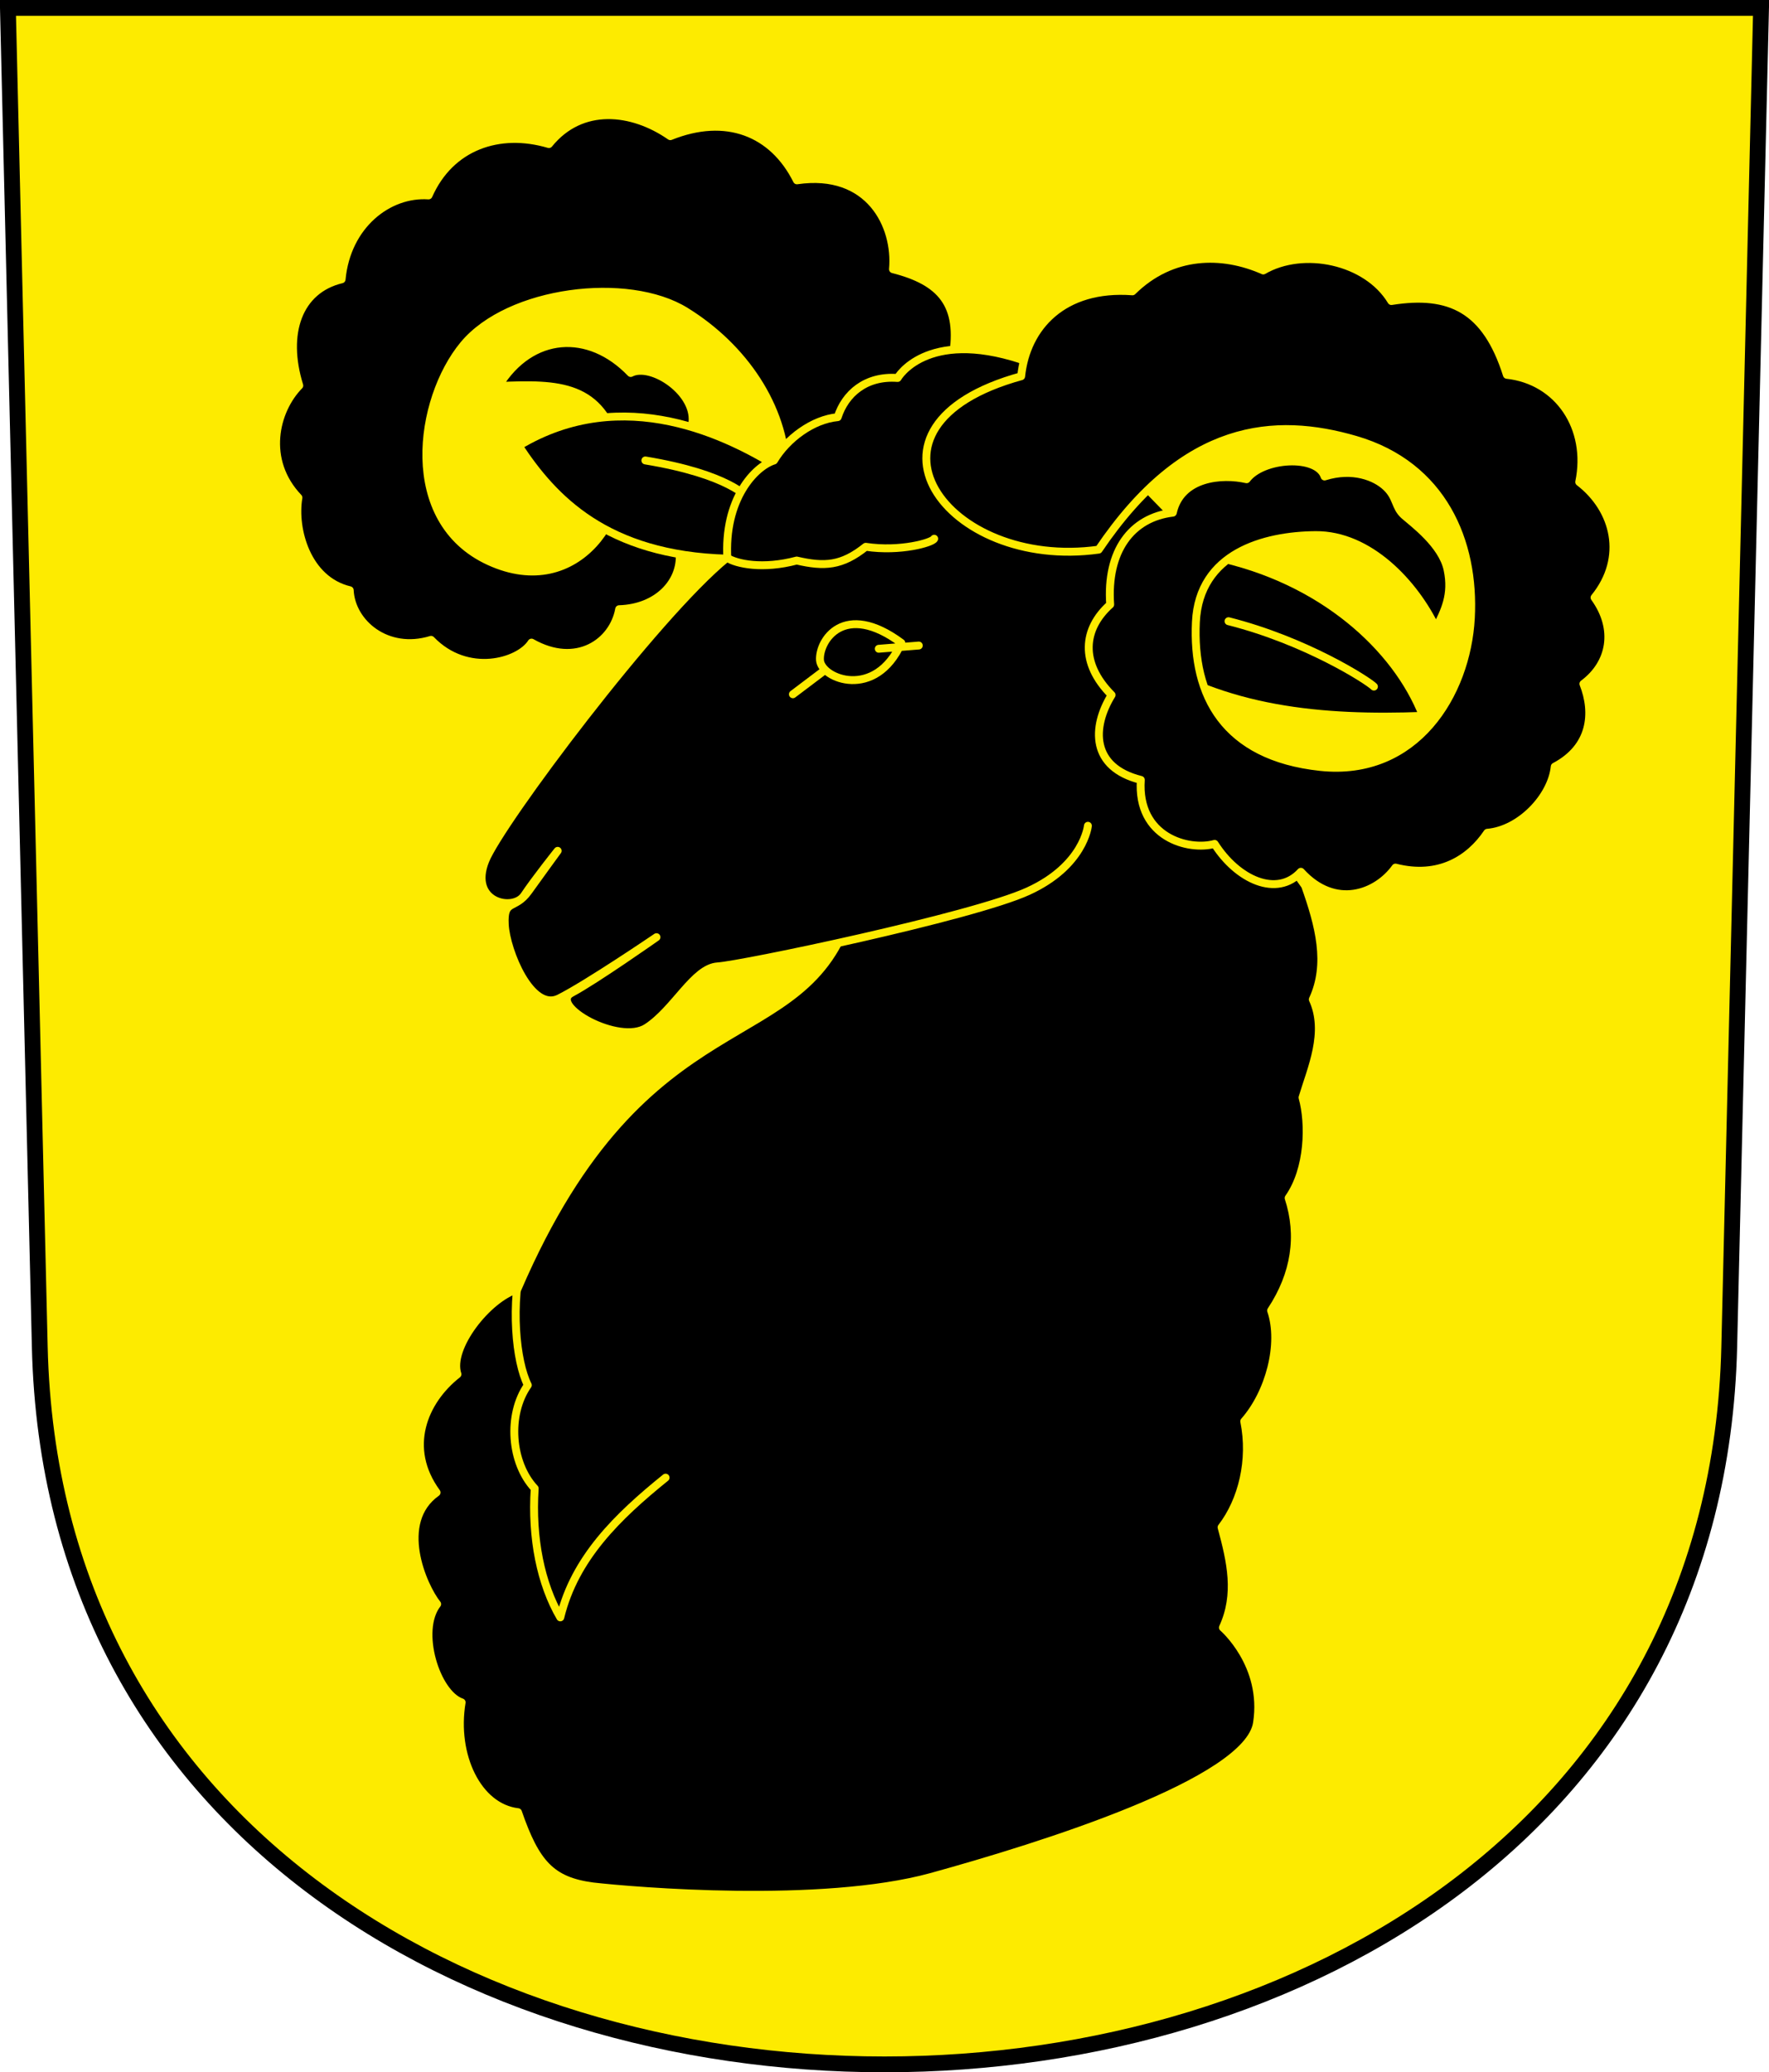 <svg xmlns="http://www.w3.org/2000/svg" viewBox="0 0 223.96 262.33" version="1.0"><path d="M1 1l4.036 169.52c2.882 121.09 211 121.09 213.89 0L222.956 1H1.006z" fill-rule="evenodd" stroke="#000" stroke-width="2" fill="#fdeb00"/><path d="M99.503 59.46c-.24-7.98-5.34-15.5-12.698-20.05-7.302-4.53-22.377-2.68-28.117 4.25-5.688 6.87-7.953 22.29 3.259 27.41 11.259 5.15 18.53-6.33 16.341-14.33-2.198-8.04-7.431-8.23-15.176-7.87 4.121-6.69 11.441-7.17 16.739-1.65 2.596-1.38 8.552 2.56 7.772 6.57l-1.575 16.29c.237 3.59-2.799 6.89-7.661 7.04-.757 4.19-5.409 7.46-11.094 4.23-1.557 2.47-8.128 4.41-12.721-.35-5.606 1.71-10.103-2.14-10.296-6.28-5.44-1.29-7.165-7.74-6.494-11.72-4.497-4.72-2.998-11.02.109-14.19-2.047-6.61-.114-12.14 5.357-13.45.648-6.87 5.92-10.96 11.008-10.62 2.756-6.24 8.95-8.36 15.237-6.5 4.098-5.07 10.543-4.36 15.372-1 7.048-2.83 12.988-.5 16.028 5.59 9.19-1.34 12.66 5.76 12.16 11.25 6.07 1.54 8.71 4.46 7.55 11.23l-21.1 14.15z" stroke-linejoin="round" fill-rule="evenodd" color="#000" stroke="#fdeb00" stroke-linecap="round"/><path d="M92.063 70.72c-15.265-.42-21.989-7.58-26.394-14.28 13.266-7.99 26.664-1.23 33.304 2.99l-6.91 11.29z" stroke-linejoin="round" fill-rule="evenodd" color="#000" stroke="#fdeb00" stroke-linecap="round"/><path d="M81.704 58.29c10.569 1.76 12.949 4.58 13.739 5.37" stroke-linejoin="round" color="#000" stroke="#fdeb00" stroke-linecap="round" fill="none"/><path d="M92.093 70.84l15.69 44.45c-5.94 19.21-25.903 9.87-42.29 47.93-3.716 1.12-8.698 7.38-7.577 10.75-4.33 3.4-6.745 9.36-2.643 14.97-5.291 3.76-1.737 11.87.073 14.13-2.622 3.37-.135 11.34 3.099 12.44-1.111 6.7 2.014 13.3 7.132 13.9 2.243 6.5 4.226 8.7 9.469 9.4 5.257.6 28.957 2.6 42.847-1.2 13.77-3.8 40.14-12 41.25-19.5 1.13-7.4-4.32-12.07-4.32-12.07 1.94-4.23 1.01-8.34-.17-12.69 2.62-3.4 3.86-8.53 2.87-13.42 3.17-3.59 4.84-9.8 3.4-14.02 3.06-4.62 3.76-9.5 2.22-14.25 2.58-3.66 2.67-9.43 1.76-12.72 1.1-3.68 3.2-8.24 1.3-12.42 2.09-4.51.8-9.39-.98-14.4l-20.95-29.27c10.7 7.18 23.16 8.25 35.88 7.77-3.33-8.55-12.76-17.35-26.56-20.17l-24.31-24.94c-12.09-3.94-15.64 2.34-15.64 2.34-4.07-.3-6.64 2.02-7.59 4.96-3.15.29-6.41 2.7-8.07 5.49-2.37.74-6.37 4.85-5.89 12.54z" stroke-linejoin="round" fill-rule="evenodd" stroke="#fdeb00" stroke-linecap="round"/><path d="M66.2 158.65c-1.62 6.6-.872 13.7.623 16.7-2.616 3.74-2.16 9.84.872 13.08-.415 6.31.789 12.12 3.24 16.32 1.827-7.52 7.268-12.79 13.331-17.69M155.533 78.64c9.78 2.47 17.62 7.49 18.41 8.28" stroke-linejoin="round" color="#000" stroke="#fdeb00" stroke-linecap="round" fill="none"/><path d="M139.093 69.58c10.9-16.13 22.37-16.86 32.53-13.9 11.04 3.23 15.11 12.88 14.59 22.56s-6.98 20.13-19.05 18.85c-12.2-1.3-16.2-9.06-15.76-18.35.42-8.74 8.69-10.95 15.15-11 6.79-.06 12.54 6.1 15.25 11.77 1.1-2.18 2.14-4.22 1.46-7.41s-4.38-5.88-5.49-6.86c-1.18-1.05-.88-2.23-2.26-3.56s-4.26-2.47-7.82-1.36c-.93-2.79-7.83-2.39-9.87.35-3.11-.71-8.34-.3-9.34 4.23-5.26.63-8.4 4.88-7.93 11.63-3.43 3.07-3.87 7.38.18 11.45-2.51 4.08-2.64 9.16 3.7 10.75-.5 7.31 6.1 9.01 9.34 8.1 2.89 4.54 7.9 6.84 10.92 3.53 4.37 4.8 9.61 2.76 11.98-.53 5.5 1.4 9.38-1.07 11.63-4.41 4.13-.34 8.14-4.54 8.53-8.37 4.66-2.46 5.08-6.78 3.63-10.48 3.47-2.58 4.29-6.93 1.41-10.92 4.11-5.06 2.58-11.16-1.94-14.63 1.41-6.87-2.64-12.86-9.16-13.57-2.64-8.34-7.22-10.51-14.62-9.34-3.12-5.16-11.16-6.81-16.22-3.87-5.16-2.29-11.57-2.29-16.56 2.64-8.75-.65-13.45 4.52-14.09 10.75-22.81 6.28-9.49 24.64 9.81 21.95z" stroke-linejoin="round" fill-rule="evenodd" color="#000" stroke="#fdeb00" stroke-linecap="round"/><path d="M118.273 68.2c-.22.49-4.28 1.68-8.67 1.02-3.04 2.43-5.23 2.55-8.74 1.74-4.28 1.14-7.61.44-8.83-.35-8.976 7.29-28.689 33.58-30.593 38.34-2.114 5.28 3.524 6.52 4.934 4.4 1.41-2.11 4.229-5.64 4.229-5.64s-1.938 2.65-3.7 5.11c-1.762 2.47-3.172.89-2.996 4.23.176 3.35 3.348 11.1 6.872 9.34s12.334-7.75 12.334-7.75-7.753 5.46-10.748 7.05c-2.996 1.58 5.991 6.69 9.515 4.4s5.993-7.57 8.983-7.75c3-.18 32.23-6.28 39.3-9.52 7.07-3.23 7.57-8.28 7.57-8.28" stroke-linejoin="round" fill-rule="evenodd" stroke="#fdeb00" stroke-linecap="round"/><path d="M114.113 81.39c-3.29 7.29-10.13 4.53-10.3 2.19-.17-2.44 3.02-7.58 10.3-2.19zM100.383 87.89l3.96-2.99M111.253 82.13l5.07-.41" stroke-linejoin="round" color="#000" stroke="#fdeb00" stroke-linecap="round" fill="none"/></svg>